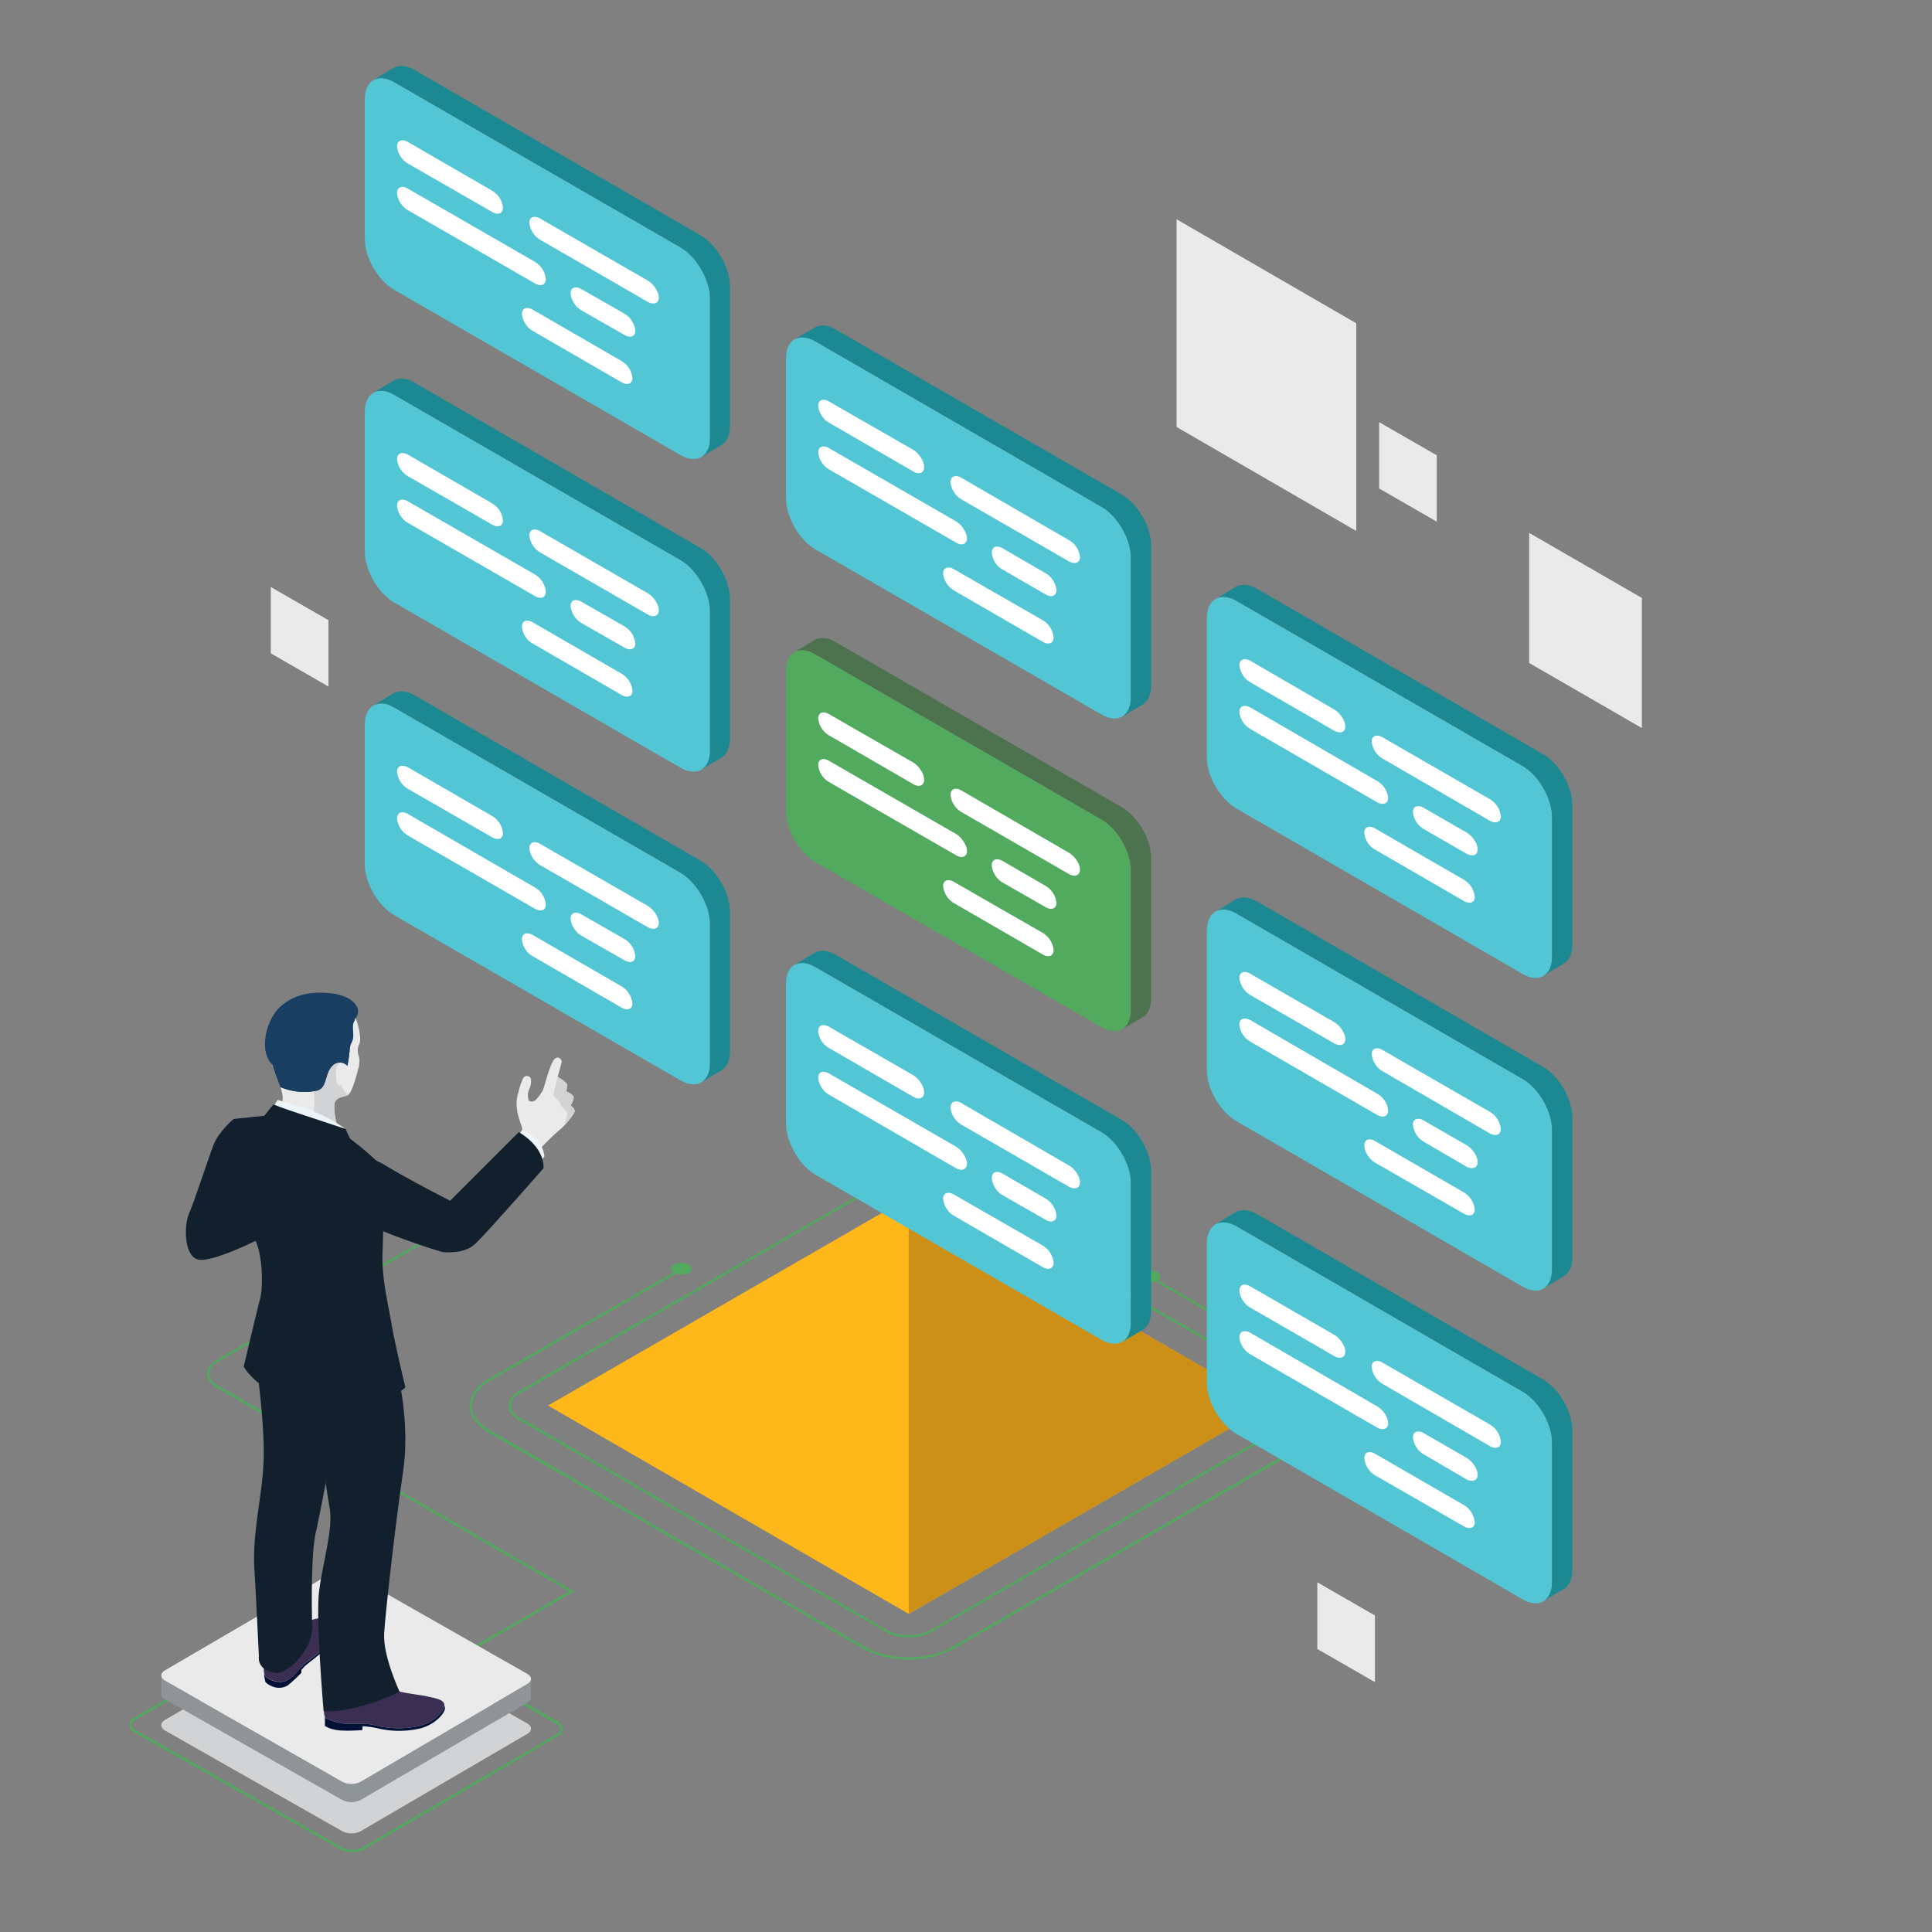 <?xml version="1.0" encoding="UTF-8"?> <svg xmlns="http://www.w3.org/2000/svg" id="Layer_1" data-name="Layer 1" viewBox="0 0 600 600"><rect x="0" y="0" width="600" height="600" fill="#808080" stroke="none"/><g><path d="M275.1,506.8l-114.2-66c-1.9-1.1-3-2.6-3-4.3s1.1-3.2,3-4.3l114.2-65.9a15.7,15.7,0,0,1,14.2,0l114.2,65.9c1.9,1.1,3,2.7,3,4.3s-1.1,3.2-3,4.3l-114.2,66a14.3,14.3,0,0,1-7.1,1.7h0A14.3,14.3,0,0,1,275.1,506.8Zm.3-139.9L161.3,432.8c-1.8,1-2.7,2.3-2.7,3.7s.9,2.7,2.7,3.7l114.1,66a14.2,14.2,0,0,0,6.8,1.6h0a14.2,14.2,0,0,0,6.8-1.6l114.1-66c1.8-1,2.7-2.3,2.7-3.7s-.9-2.7-2.7-3.7L289,366.9a15.3,15.3,0,0,0-13.6,0Z" style="fill: #51aa5d"></path><polygon points="170.2 436.5 282.2 501.2 394.2 436.5 282.2 371.9 170.2 436.5" style="fill: #ffb81a"></polygon><polygon points="282.2 501.2 394.2 436.5 282.2 371.9 282.2 501.2" style="fill: #cc9019"></polygon><path d="M211,394.1l-59.2,34.1c-3.8,2.2-5.9,5.2-5.9,8.3s2.1,6.2,5.9,8.4L268.1,512a30.9,30.9,0,0,0,28.2,0l116.3-67.1c3.8-2.2,5.9-5.2,5.9-8.4s-2.1-6.1-5.9-8.3L357,396.1l-.3.6,55.5,32.1c3.6,2.1,5.6,4.8,5.6,7.7s-2,5.7-5.6,7.7L295.9,511.4c-7.5,4.4-19.8,4.4-27.4,0L152.2,444.2c-3.6-2-5.6-4.8-5.6-7.7s2-5.6,5.6-7.7l60.2-34.7-.5-.4" style="fill: #51aa5d"></path><path d="M359.4,395.1c1.3.7,1.3,1.9,0,2.6a4.5,4.5,0,0,1-4.5,0,1.4,1.4,0,0,1,0-2.6A5.1,5.1,0,0,1,359.4,395.1Z" style="fill: #51aa5d"></path><path d="M213.9,392.7a1.4,1.4,0,0,1,0,2.6,5.1,5.1,0,0,1-4.5,0c-1.3-.7-1.3-1.9,0-2.6A5.1,5.1,0,0,1,213.9,392.7Z" style="fill: #51aa5d"></path><path d="M85.8,321a1.4,1.4,0,0,0,0,2.6,5.3,5.3,0,0,0,4.6,0,1.4,1.4,0,0,0,0-2.6A5.3,5.3,0,0,0,85.8,321Z" style="fill: #0080ff"></path><path d="M124.2,525.4l54.1-31.2-.6-.3-110-63.6c-1.7-1-2.7-2.3-2.7-3.7s1-2.7,2.7-3.7L164.5,367l-.3-.6L67.4,422.3c-2,1.2-3.1,2.7-3.1,4.3s1.1,3.2,3.1,4.4l109.4,63.2-53,30.6Z" style="fill: #51aa5d"></path><path d="M51.3,534.1c-1.6.9-1.6,2.4-.1,3.3l55.1,31.3a6.4,6.4,0,0,0,5.7,0l51.7-30.2c1.6-.9,1.6-2.4,0-3.3l-55-31.3a6.4,6.4,0,0,0-5.7,0Z" style="fill: #d1d3d4"></path><path d="M105.9,574.4,41.7,537.9a2.7,2.7,0,0,1-1.5-2.2,2.4,2.4,0,0,1,1.5-2.2l60.4-35.3a7.5,7.5,0,0,1,3.5-.8,7.1,7.1,0,0,1,3.4.8l64.3,36.5a2.9,2.9,0,0,1,1.5,2.3,2.8,2.8,0,0,1-1.6,2.2l-60.3,35.2a7.5,7.5,0,0,1-3.5.8A7.8,7.8,0,0,1,105.9,574.4Zm-3.5-75.5L42.1,534.1a1.9,1.9,0,0,0-1.2,1.6c0,.6.4,1.1,1.2,1.6l64.2,36.5a7.2,7.2,0,0,0,6.2,0l60.4-35.2c.7-.5,1.2-1,1.2-1.6a1.9,1.9,0,0,0-1.2-1.6l-64.2-36.6a7.1,7.1,0,0,0-3.1-.7A6.6,6.6,0,0,0,102.4,498.9Z" style="fill: #51aa5d"></path><path d="M51.2,521.9l55.1,31.4a6.4,6.4,0,0,0,5.7,0L163.7,523a1.9,1.9,0,0,0,1.2-1.6v5.8a1.9,1.9,0,0,1-1.2,1.6L112,559a6.4,6.4,0,0,1-5.7,0L51.2,527.7a1.9,1.9,0,0,1-1.1-1.6v-5.8A1.9,1.9,0,0,0,51.2,521.9Z" style="fill: #8f9496"></path><path d="M51.3,518.7c-1.6.9-1.6,2.3-.1,3.2l55.1,31.4a6.4,6.4,0,0,0,5.7,0L163.7,523c1.6-.9,1.6-2.3,0-3.2l-55-31.3a6.4,6.4,0,0,0-5.7,0Z" style="fill: #eaeaea"></path><g><g><path d="M133,526.9c-3.3-.8-13.8-1.4-17.4-5.3L101,526.4s-1,4.7,0,7.1a18.2,18.2,0,0,0,6.9,1.9c3.1,0,5.5-.4,9,.5a29.2,29.2,0,0,0,13.8,0c4.4-1.3,7.2-4.6,7.3-6.2S136.3,527.6,133,526.9Z" style="fill: #3a2e52"></path><path d="M138,529.7c-.1,1.6-2.9,4.9-7.3,6.2a29.2,29.2,0,0,1-13.8,0c-3.5-.9-5.9-.5-9-.5a18.2,18.2,0,0,1-6.9-1.9c-.1-.1-.1-.1-.1-.2V536a8.4,8.4,0,0,0,2.8,1.1c2.3.7,8.8.2,8.8.2a8.4,8.4,0,0,0,.1-1.2,28,28,0,0,1,4.5.6,28.8,28.8,0,0,0,13.7,0c4.5-1.3,7.3-4.6,7.4-6.2A1.9,1.9,0,0,0,138,529.7Z" style="fill: #001135"></path></g><g><path d="M82.3,513.3s-.9,5.8,0,7.1,4.7,2.7,7.1,1.3,2.7-2.6,5.3-5,6.3-4.3,7.3-7.8.2-5.7-1.2-6.3-6.4.9-9,3.2S82.3,513.3,82.3,513.3Z" style="fill: #3a2e52"></path><path d="M102,508.9c-1,3.5-4.8,5.6-7.3,7.8s-2.8,3.5-5.3,5-6.2,0-7.1-1.3a1.1,1.1,0,0,1-.3-.8,4.9,4.9,0,0,0,.1,1.2l.3,1.5a4.9,4.9,0,0,0,2.1,1.4,5.3,5.3,0,0,0,4.9-.3,47.4,47.4,0,0,0,4.2-3.9v-.9l1.1-1.2c2.5-2.2,6.3-4.3,7.3-7.7a6.7,6.7,0,0,0,.3-2.8A6.4,6.4,0,0,1,102,508.9Z" style="fill: #001135"></path></g><path d="M80.4,514.4s-.8,4.2,5,5.1c3.3.4,8.3-4.3,10.4-9a14.5,14.5,0,0,0,1.1-7.5s-.5-19.9,1.2-27.2,6.6-34.5,6.6-34.5l-7.8-36.1L79.6,423.4s2.5,17.7,2.3,29-3.6,23-2.9,34.9S80.4,514.4,80.4,514.4Z" style="fill: #121f2d"></path><path d="M123.9,428.4s3.4,14.4,1.3,28.5-5.5,43.4-5.9,50.4,4.8,18.1,4.8,18.1-13.2,6.6-23.6,6c0,0-2.5-28.7-1.4-37.3s4.4-19.4,3.3-25.6-4.3-28.9-4.3-28.9-4.1-6.2-5.1-12S123.9,428.4,123.9,428.4Z" style="fill: #121f2d"></path><path d="M76.3,350.4c-.2,0-3.7-2.9-3.7-2.9s-4.6,3.7-6.3,8.1-6.1,18-7.6,21.3-1.7,12.8,2.6,14.2,20.2-6.8,20.2-6.8Z" style="fill: #121f2d"></path><g><path d="M82.1,346.7s5.8-1.2,5.7-5.7-4.8-10.7-4.1-17.5S90,312,96.5,310.3s13.4,3.3,14.5,7.4,1,5.8.5,6.7a4.7,4.7,0,0,0-.3,2.8,7.5,7.5,0,0,1,.1,4.6c-.5,1.8-2,7.9-3.4,8.4s-3.7.6-4,2.5.4,6.4,1.6,9.2c0,0-4.2,4-13.9,2.4S82.1,346.7,82.1,346.7Z" style="fill: #eaeaea"></path><path d="M105.5,351.9c-1.2-2.8-2-7.3-1.6-9.2s2.5-2,4-2.5l.3-.2a5.8,5.8,0,0,1-2.4-3.7c-.3-3-.3-7.2-.3-7.2s-7.4,4.3-8.5,4.3,3,11.7-1.6,17.1c-1.8,2,.4,3.2,3.7,4S105.5,351.9,105.5,351.9Z" style="fill: #d1d3d4"></path><path d="M106.6,332.1s.2-1.9-1.1-1.8-1.3,3.7-1,5.4,1.5,2.3,1.8-.2S106.6,332.1,106.6,332.1Z" style="fill: #eaeaea"></path><path d="M102.9,308.5c-6.7-.8-12.1.6-16.1,4.4s-6.7,13.4-2.1,17.9h0c.7,2.5,1.7,4.8,2.4,6.8a18.9,18.9,0,0,0,11.3,1.1c3.3-.8,2.3-5.2,4.8-7.7a3.2,3.2,0,0,1,4.7,0s.6-3.3.7-5.1,1-2.2,1.1-3.9-.4-3.6.3-4.8a1.9,1.9,0,0,0,.3-1s.8-.4.9-2S109.6,309.3,102.9,308.5Z" style="fill: #183e62"></path><path d="M107.9,331s.6-3.3.7-5.1a3.6,3.6,0,0,1,.2-1.1c-2,1.6-6.3,5-10.2,6.3s-9.6.9-13.9-.3c.7,2.5,1.7,4.8,2.4,6.8a18.9,18.9,0,0,0,11.3,1.1c3.3-.8,2.3-5.2,4.8-7.7A3.2,3.2,0,0,1,107.9,331Z" style="fill: #183e62"></path></g><path d="M84.9,343.8l1.3-2.2s3.4.9,7.8,2.3a51.2,51.2,0,0,1,13.3,6.7S86.8,345.3,84.9,343.8Z" style="fill: #eef5f9"></path><path d="M121.5,410.6c-1.1-6.2-3-13.9-2.7-21.6s.6-22.5-1-25.5c-.8-1.3,1-1.1-.9-3a102,102,0,0,0-8.2-6.9L84.9,347l-1.7-.6-10.6,1.1s-1.5,11.1-.6,16.7,5.2,16.9,7.3,21,2.6,14,1.4,18.5-5,20.7-5,20.7,2.6,5.1,10.7,8.8L89.3,414l-1.4,19.9a58.6,58.6,0,0,0,6.6,2l2.1.3c5.5,1.3,20.9,1.9,29.3-5.3C125.9,430.9,122.5,416.8,121.5,410.6Z" style="fill: #121f2d"></path><path d="M107.3,350.6l-14.8-4.9c-4-1.3-7.6-2.7-7.6-2.7l-2.8,3.5s-.5,4.1,6.4,6.4,20.2.7,20.2.7Z" style="fill: #121f2d"></path><g><path d="M167.5,357s4.3-4.5,6.3-6.1,4.6-5.1,4.7-5.8-1.3-1.8-1.3-1.8,1.2-1.8.9-2.7-2.3-1.7-2.3-1.7a5.1,5.1,0,0,0,.3-2.2,8,8,0,0,0-2.5-2l-.4-.3s1-3.4,1.2-4.5-1.5-2.6-2.8-.1-2.7,8.2-3,8.8a17.5,17.5,0,0,1-2.2,3c-.7.6-1.9.7-2.2.1a4.7,4.7,0,0,1,0-3.1,6,6,0,0,0,.7-3.4,1.3,1.3,0,0,0-2.4-.4,22.8,22.8,0,0,0-1.5,4.4,11.7,11.7,0,0,0-.4,5.6c.3,2.5,1.7,5.3,1.6,6.1l-.4,3.3Z" style="fill: #eaeaea"></path><path d="M177.2,343.3s1.2-1.8.9-2.7-2.3-1.7-2.3-1.7a5.1,5.1,0,0,0,.3-2.2,8,8,0,0,0-2.5-2l-.4-.3s-.9,3.5-1.1,4.5-.2,1.5,0,1.7,1.5,1,1.8,1.9.1.7.9,1.5,1.6,1.5,1.3,2.6a11.9,11.9,0,0,0-.7,2.7,15.5,15.5,0,0,0,3.1-4.2C178.5,344.3,177.2,343.3,177.2,343.3Z" style="fill: #d1d3d4"></path></g><path d="M161.1,352.4l1.1-1.5s6.1,2,6.9,8.2l-2.1,2.6Z" style="fill: #eef5f9"></path><path d="M108.2,361.7s3.6-4.6,11.1,0,20.5,11.2,20.5,11.2l21.3-21.3s7.9,4.2,7.7,11.2c0,0-17.8,20.3-21.1,23.4s-8.1,2.7-9.7,2.7-21.3-6.9-24.9-9.2S102.3,369.6,108.2,361.7Z" style="fill: #121f2d"></path></g></g><g><g><g><path d="M211.3,271l-88.9-51.3c-5-2.9-9.1-.5-9.1,5.3v43.4c0,5.8,4.1,12.9,9.1,15.8l88.9,51.3c5,2.9,9.2.6,9.2-5.2V286.9C220.5,281.1,216.3,273.9,211.3,271Z" style="fill: #52c6d4"></path><path d="M220.5,330.3V286.9c0-5.8-4.2-13-9.2-15.9l-88.9-51.3c-2.4-1.4-4.6-1.6-6.3-.7h0l6.1-3.7c1.7-.9,4-.8,6.5.6l88.9,51.4c5,2.9,9.1,10,9.1,15.8v43.4c0,3-1.1,5.1-2.8,6l-6.1,3.6h0C219.5,335.1,220.5,333.1,220.5,330.3Z" style="fill: #1c8891"></path></g><g><path d="M156.2,258.7c0,1.8-1.5,2.4-3.4,1.3l-26.1-15a7,7,0,0,1-3.4-5.3c0-1.8,1.5-2.4,3.4-1.4l26.1,15.1A7,7,0,0,1,156.2,258.7Z" style="fill: #fff"></path><path d="M169.5,280.9c0,1.8-1.5,2.4-3.4,1.3l-39.4-22.7a7,7,0,0,1-3.4-5.3c0-1.8,1.5-2.5,3.4-1.4l39.4,22.8A6.7,6.7,0,0,1,169.5,280.9Z" style="fill: #fff"></path><path d="M197.3,296.9c0,1.8-1.5,2.4-3.4,1.3l-13.3-7.6a7,7,0,0,1-3.4-5.3c0-1.8,1.5-2.4,3.4-1.3l13.3,7.6A7,7,0,0,1,197.3,296.9Z" style="fill: #fff"></path><path d="M204.6,286.6c0,1.8-1.6,2.4-3.5,1.3l-33.3-19.2a7,7,0,0,1-3.4-5.3c0-1.8,1.5-2.4,3.4-1.3l33.3,19.2C203,282.4,204.6,284.8,204.6,286.6Z" style="fill: #fff"></path><path d="M196.4,311.6c0,1.8-1.5,2.4-3.4,1.3L165.5,297a6.7,6.7,0,0,1-3.4-5.3c0-1.8,1.5-2.4,3.4-1.3L193,306.3A7,7,0,0,1,196.4,311.6Z" style="fill: #fff"></path></g></g><g><g><path d="M342.1,351.6l-88.9-51.3c-5-2.9-9.1-.6-9.1,5.2v43.4c0,5.8,4.1,13,9.1,15.9l88.9,51.3c5,2.9,9.1.5,9.1-5.3V367.4C351.2,361.6,347.1,354.5,342.1,351.6Z" style="fill: #52c6d4"></path><path d="M351.2,410.8V367.4c0-5.8-4.1-12.9-9.1-15.8l-88.9-51.3c-2.4-1.4-4.7-1.6-6.3-.7h0l6.1-3.7c1.7-1,4-.9,6.5.6l88.9,51.3c5,2.9,9.1,10.1,9.1,15.9v43.4c0,3-1.1,5.1-2.8,6l-6.1,3.6h0C350.2,415.7,351.2,413.7,351.2,410.8Z" style="fill: #1c8891"></path></g><g><path d="M287,339.2c0,1.9-1.6,2.5-3.4,1.4l-26.1-15.1a6.7,6.7,0,0,1-3.4-5.3c0-1.8,1.5-2.4,3.4-1.3l26.1,15C285.4,335,287,337.4,287,339.2Z" style="fill: #fff"></path><path d="M300.3,361.4c0,1.8-1.6,2.4-3.4,1.4L257.5,340a6.9,6.9,0,0,1-3.4-5.3c0-1.8,1.5-2.4,3.4-1.3l39.4,22.7C298.7,357.2,300.3,359.6,300.3,361.4Z" style="fill: #fff"></path><path d="M328.1,377.5c0,1.8-1.6,2.4-3.4,1.3l-13.3-7.6a7,7,0,0,1-3.4-5.3c0-1.9,1.5-2.5,3.4-1.4l13.3,7.7A7,7,0,0,1,328.1,377.5Z" style="fill: #fff"></path><path d="M335.4,367.2c0,1.8-1.6,2.4-3.5,1.3l-33.3-19.2a7,7,0,0,1-3.4-5.3c0-1.9,1.5-2.5,3.4-1.4l33.3,19.3C333.8,363,335.4,365.3,335.4,367.2Z" style="fill: #fff"></path><path d="M327.2,392.1c0,1.9-1.5,2.5-3.4,1.4l-27.5-15.9a7,7,0,0,1-3.4-5.3c0-1.8,1.5-2.4,3.4-1.3l27.5,15.8A7,7,0,0,1,327.2,392.1Z" style="fill: #fff"></path></g></g><g><g><path d="M472.9,432.2,384,380.8c-5-2.9-9.2-.5-9.2,5.3v43.4c0,5.8,4.2,12.9,9.2,15.8l88.9,51.4c5,2.9,9.1.5,9.1-5.3V448C482,442.2,477.9,435.1,472.9,432.2Z" style="fill: #52c6d4"></path><path d="M482,491.4V448c0-5.8-4.1-12.9-9.1-15.8L384,380.8c-2.5-1.4-4.7-1.5-6.3-.7h0l6.1-3.7c1.6-.9,3.9-.8,6.5.6l88.9,51.4c5,2.9,9.1,10,9.1,15.8v43.4c0,3-1.1,5.1-2.9,6l-6,3.6h0C481,496.3,482,494.2,482,491.4Z" style="fill: #1c8891"></path></g><g><path d="M417.8,419.8c0,1.8-1.6,2.4-3.5,1.3l-26-15a7,7,0,0,1-3.4-5.3c0-1.8,1.5-2.4,3.4-1.3l26,15C416.2,415.6,417.8,418,417.8,419.8Z" style="fill: #fff"></path><path d="M431.1,442c0,1.8-1.6,2.4-3.5,1.3l-39.3-22.7a7,7,0,0,1-3.4-5.3c0-1.8,1.5-2.4,3.4-1.4l39.3,22.8C429.5,437.8,431.1,440.1,431.1,442Z" style="fill: #fff"></path><path d="M458.9,458c0,1.8-1.6,2.4-3.5,1.4l-13.2-7.7a7,7,0,0,1-3.4-5.3c0-1.8,1.5-2.4,3.4-1.3l13.2,7.6C457.3,453.8,458.9,456.2,458.9,458Z" style="fill: #fff"></path><path d="M466.1,447.7c0,1.9-1.5,2.5-3.4,1.4l-33.3-19.3a6.9,6.9,0,0,1-3.4-5.3c0-1.8,1.5-2.4,3.4-1.3l33.3,19.2A7,7,0,0,1,466.1,447.7Z" style="fill: #fff"></path><path d="M458,472.7c0,1.8-1.5,2.4-3.4,1.3l-27.5-15.8a7,7,0,0,1-3.4-5.3c0-1.9,1.5-2.5,3.4-1.4l27.5,15.9A7,7,0,0,1,458,472.7Z" style="fill: #fff"></path></g></g><g><g><path d="M211.3,173.9l-88.9-51.3c-5-2.9-9.1-.5-9.1,5.3v43.4c0,5.8,4.1,12.9,9.1,15.8l88.9,51.3c5,2.9,9.2.6,9.2-5.2V189.8C220.5,184,216.3,176.8,211.3,173.9Z" style="fill: #52c6d4"></path><path d="M220.5,233.2V189.8c0-5.8-4.2-13-9.2-15.9l-88.9-51.3c-2.4-1.4-4.6-1.6-6.3-.7h0l6.1-3.7c1.7-1,4-.8,6.5.6l88.9,51.4c5,2.9,9.1,10,9.1,15.8v43.4c0,3-1.1,5.1-2.8,6l-6.1,3.6h0C219.5,238,220.5,236,220.5,233.2Z" style="fill: #1c8891"></path></g><g><path d="M156.2,161.6c0,1.8-1.5,2.4-3.4,1.3l-26.1-15a7,7,0,0,1-3.4-5.3c0-1.8,1.5-2.4,3.4-1.4l26.1,15.1A6.9,6.9,0,0,1,156.2,161.6Z" style="fill: #fff"></path><path d="M169.5,183.7c0,1.9-1.5,2.5-3.4,1.4l-39.4-22.7a7,7,0,0,1-3.4-5.3c0-1.9,1.5-2.5,3.4-1.4l39.4,22.7A7,7,0,0,1,169.5,183.7Z" style="fill: #fff"></path><path d="M197.3,199.8c0,1.8-1.5,2.4-3.4,1.3l-13.3-7.6a7,7,0,0,1-3.4-5.3c0-1.8,1.5-2.4,3.4-1.3l13.3,7.6A7,7,0,0,1,197.3,199.8Z" style="fill: #fff"></path><path d="M204.6,189.5c0,1.8-1.6,2.4-3.5,1.3l-33.3-19.2a7,7,0,0,1-3.4-5.3c0-1.8,1.5-2.4,3.4-1.3l33.3,19.2C203,185.3,204.6,187.7,204.6,189.5Z" style="fill: #fff"></path><path d="M196.4,214.5c0,1.8-1.5,2.4-3.4,1.3l-27.5-15.9a6.7,6.7,0,0,1-3.4-5.3c0-1.8,1.5-2.4,3.4-1.3L193,209.2A6.9,6.9,0,0,1,196.4,214.5Z" style="fill: #fff"></path></g></g><g><g><path d="M342.1,254.5l-88.9-51.3c-5-2.9-9.1-.6-9.1,5.2v43.4c0,5.8,4.1,13,9.1,15.9L342.1,319c5,2.9,9.1.5,9.1-5.3V270.3C351.2,264.5,347.1,257.4,342.1,254.5Z" style="fill: #51aa5d"></path><path d="M351.2,313.7V270.3c0-5.8-4.1-12.9-9.1-15.8l-88.9-51.3c-2.4-1.5-4.7-1.6-6.3-.8h0l6.1-3.6c1.7-1,4-.9,6.5.6l88.9,51.3c5,2.9,9.1,10,9.1,15.8V310c0,3-1.1,5.1-2.8,6l-6.1,3.6h0C350.2,318.6,351.2,316.6,351.2,313.7Z" style="fill: #4c724e"></path></g><g><path d="M287,242.1c0,1.9-1.6,2.5-3.4,1.4l-26.1-15.1a6.9,6.9,0,0,1-3.4-5.3c0-1.8,1.5-2.4,3.4-1.3l26.1,15C285.4,237.9,287,240.3,287,242.1Z" style="fill: #fff"></path><path d="M300.3,264.3c0,1.8-1.6,2.4-3.4,1.3l-39.4-22.7a6.9,6.9,0,0,1-3.4-5.3c0-1.8,1.5-2.4,3.4-1.3L296.9,259C298.7,260.1,300.3,262.5,300.3,264.3Z" style="fill: #fff"></path><path d="M328.1,280.4c0,1.8-1.6,2.4-3.4,1.3l-13.3-7.6a7,7,0,0,1-3.4-5.3c0-1.9,1.5-2.5,3.4-1.4l13.3,7.7A7,7,0,0,1,328.1,280.4Z" style="fill: #fff"></path><path d="M335.4,270.1c0,1.8-1.6,2.4-3.5,1.3l-33.3-19.2a7,7,0,0,1-3.4-5.3c0-1.9,1.5-2.5,3.4-1.4l33.3,19.3C333.8,265.9,335.4,268.2,335.4,270.1Z" style="fill: #fff"></path><path d="M327.2,295c0,1.9-1.5,2.5-3.4,1.4l-27.5-15.9a7,7,0,0,1-3.4-5.3c0-1.8,1.5-2.4,3.4-1.3l27.5,15.8A7,7,0,0,1,327.2,295Z" style="fill: #fff"></path></g></g><g><g><path d="M472.9,335.1,384,283.7c-5-2.9-9.2-.5-9.2,5.3v43.4c0,5.8,4.2,12.9,9.2,15.8l88.9,51.4c5,2.9,9.1.5,9.1-5.3V350.9C482,345.1,477.9,338,472.9,335.1Z" style="fill: #52c6d4"></path><path d="M482,394.3V350.9c0-5.8-4.1-12.9-9.1-15.8L384,283.7c-2.5-1.4-4.7-1.6-6.3-.7h0l6.1-3.7c1.6-.9,3.9-.8,6.5.6l88.9,51.4c5,2.9,9.1,10,9.1,15.8v43.4c0,3-1.1,5.1-2.9,6l-6,3.6h0C481,399.2,482,397.1,482,394.3Z" style="fill: #1c8891"></path></g><g><path d="M417.8,322.7c0,1.8-1.6,2.4-3.5,1.3l-26-15a7,7,0,0,1-3.4-5.3c0-1.8,1.5-2.4,3.4-1.3l26,15C416.2,318.5,417.8,320.9,417.8,322.7Z" style="fill: #fff"></path><path d="M431.1,344.9c0,1.8-1.6,2.4-3.5,1.3l-39.3-22.7a7,7,0,0,1-3.4-5.3c0-1.8,1.5-2.4,3.4-1.4l39.3,22.8A6.8,6.8,0,0,1,431.1,344.9Z" style="fill: #fff"></path><path d="M458.9,360.9c0,1.8-1.6,2.4-3.5,1.4l-13.2-7.7a7,7,0,0,1-3.4-5.3c0-1.8,1.5-2.4,3.4-1.3l13.2,7.6C457.3,356.7,458.9,359.1,458.9,360.9Z" style="fill: #fff"></path><path d="M466.1,350.6c0,1.8-1.5,2.4-3.4,1.4l-33.3-19.3a6.9,6.9,0,0,1-3.4-5.3c0-1.8,1.5-2.4,3.4-1.3l33.3,19.2A7,7,0,0,1,466.1,350.6Z" style="fill: #fff"></path><path d="M458,375.6c0,1.8-1.5,2.4-3.4,1.3l-27.5-15.8a7,7,0,0,1-3.4-5.3c0-1.9,1.5-2.5,3.4-1.4l27.5,15.9A7,7,0,0,1,458,375.6Z" style="fill: #fff"></path></g></g><g><g><path d="M211.3,76.8,122.4,25.5c-5-2.9-9.1-.5-9.1,5.3V74.2c0,5.8,4.1,12.9,9.1,15.8l88.9,51.3c5,2.9,9.2.6,9.2-5.2V92.7C220.5,86.9,216.3,79.7,211.3,76.8Z" style="fill: #52c6d4"></path><path d="M220.5,136.1V92.7c0-5.8-4.2-13-9.2-15.9L122.4,25.5c-2.4-1.4-4.6-1.6-6.3-.7h0l6.1-3.7c1.7-1,4-.8,6.5.6l88.9,51.4c5,2.9,9.1,10,9.1,15.8v43.4c0,3-1.1,5.1-2.8,6l-6.1,3.6h0C219.5,140.9,220.5,138.9,220.5,136.1Z" style="fill: #1c8891"></path></g><g><path d="M156.2,64.5c0,1.8-1.5,2.4-3.4,1.3l-26.1-15a7,7,0,0,1-3.4-5.3c0-1.8,1.5-2.5,3.4-1.4l26.1,15.1A6.9,6.9,0,0,1,156.2,64.5Z" style="fill: #fff"></path><path d="M169.5,86.6c0,1.9-1.5,2.5-3.4,1.4L126.7,65.3a7,7,0,0,1-3.4-5.3c0-1.9,1.5-2.5,3.4-1.4l39.4,22.7A7,7,0,0,1,169.5,86.6Z" style="fill: #fff"></path><path d="M197.3,102.7c0,1.8-1.5,2.4-3.4,1.3l-13.3-7.6a7,7,0,0,1-3.4-5.3c0-1.8,1.5-2.4,3.4-1.3l13.3,7.6A7,7,0,0,1,197.3,102.7Z" style="fill: #fff"></path><path d="M204.6,92.4c0,1.8-1.6,2.4-3.5,1.3L167.8,74.5a7,7,0,0,1-3.4-5.3c0-1.8,1.5-2.4,3.4-1.3l33.3,19.2C203,88.2,204.6,90.6,204.6,92.4Z" style="fill: #fff"></path><path d="M196.4,117.4c0,1.8-1.5,2.4-3.4,1.3l-27.5-15.9a6.9,6.9,0,0,1-3.4-5.3c0-1.8,1.5-2.4,3.4-1.3L193,112.1A6.9,6.9,0,0,1,196.4,117.4Z" style="fill: #fff"></path></g></g><g><g><path d="M342.1,157.4,253.2,106c-5-2.9-9.1-.5-9.1,5.3v43.4c0,5.8,4.1,13,9.1,15.9l88.9,51.3c5,2.9,9.1.5,9.1-5.3V173.2C351.2,167.4,347.1,160.3,342.1,157.4Z" style="fill: #52c6d4"></path><path d="M351.2,216.6V173.2c0-5.8-4.1-12.9-9.1-15.8L253.2,106c-2.4-1.4-4.7-1.5-6.3-.7h0l6.1-3.6c1.7-1,4-.9,6.5.6l88.9,51.3c5,2.9,9.1,10,9.1,15.8v43.5c0,3-1.1,5.1-2.8,6l-6.1,3.6h0C350.2,221.5,351.2,219.5,351.2,216.6Z" style="fill: #1c8891"></path></g><g><path d="M287,145c0,1.9-1.6,2.5-3.4,1.4l-26.1-15.1a6.9,6.9,0,0,1-3.4-5.3c0-1.8,1.5-2.4,3.4-1.3l26.1,15C285.4,140.8,287,143.2,287,145Z" style="fill: #fff"></path><path d="M300.3,167.2c0,1.8-1.6,2.4-3.4,1.3l-39.4-22.7a6.9,6.9,0,0,1-3.4-5.3c0-1.8,1.5-2.4,3.4-1.3l39.4,22.7C298.7,163,300.3,165.4,300.3,167.2Z" style="fill: #fff"></path><path d="M328.1,183.2c0,1.9-1.6,2.5-3.4,1.4l-13.3-7.7a6.7,6.7,0,0,1-3.4-5.2c0-1.9,1.5-2.5,3.4-1.4l13.3,7.7A7,7,0,0,1,328.1,183.2Z" style="fill: #fff"></path><path d="M335.4,173c0,1.8-1.6,2.4-3.5,1.3l-33.3-19.2a7,7,0,0,1-3.4-5.3c0-1.9,1.5-2.5,3.4-1.4l33.3,19.3A6.8,6.8,0,0,1,335.4,173Z" style="fill: #fff"></path><path d="M327.2,197.9c0,1.9-1.5,2.5-3.4,1.4l-27.5-15.9a7,7,0,0,1-3.4-5.3c0-1.8,1.5-2.4,3.4-1.3l27.5,15.8A7,7,0,0,1,327.2,197.9Z" style="fill: #fff"></path></g></g><g><g><path d="M472.9,237.9,384,186.6c-5-2.9-9.2-.5-9.2,5.3v43.4c0,5.8,4.2,12.9,9.2,15.8l88.9,51.4c5,2.9,9.1.5,9.1-5.3V253.8C482,248,477.9,240.8,472.9,237.9Z" style="fill: #52c6d4"></path><path d="M482,297.2V253.8c0-5.8-4.1-13-9.1-15.9L384,186.6c-2.5-1.4-4.7-1.6-6.3-.7h0l6.1-3.7c1.6-.9,3.9-.8,6.5.6l88.9,51.4c5,2.9,9.1,10,9.1,15.8v43.4c0,3-1.1,5.1-2.9,6l-6,3.6h0C481,302.1,482,300,482,297.2Z" style="fill: #1c8891"></path></g><g><path d="M417.8,225.6c0,1.8-1.6,2.4-3.5,1.3l-26-15a7,7,0,0,1-3.4-5.3c0-1.8,1.5-2.4,3.4-1.4l26,15.1C416.2,221.4,417.8,223.8,417.8,225.6Z" style="fill: #fff"></path><path d="M431.1,247.8c0,1.8-1.6,2.4-3.5,1.3l-39.3-22.7a7,7,0,0,1-3.4-5.3c0-1.8,1.5-2.4,3.4-1.4l39.3,22.8A6.8,6.8,0,0,1,431.1,247.8Z" style="fill: #fff"></path><path d="M458.9,263.8c0,1.8-1.6,2.4-3.5,1.3l-13.2-7.6a7,7,0,0,1-3.4-5.3c0-1.8,1.5-2.4,3.4-1.3l13.2,7.6C457.3,259.6,458.9,262,458.9,263.8Z" style="fill: #fff"></path><path d="M466.1,253.5c0,1.8-1.5,2.4-3.4,1.4l-33.3-19.3a7,7,0,0,1-3.4-5.3c0-1.8,1.5-2.4,3.4-1.3l33.3,19.2A7,7,0,0,1,466.1,253.5Z" style="fill: #fff"></path><path d="M458,278.5c0,1.8-1.5,2.4-3.4,1.3l-27.5-15.9a6.7,6.7,0,0,1-3.4-5.2c0-1.9,1.5-2.5,3.4-1.4l27.5,15.9A7,7,0,0,1,458,278.5Z" style="fill: #fff"></path></g></g></g><polygon points="509.9 185.7 509.9 226.1 474.9 205.9 474.9 165.5 509.9 185.7" style="fill: #eaeaea"></polygon><polygon points="102 192.6 102 213.2 84.1 202.9 84.1 182.3 102 192.6" style="fill: #eaeaea"></polygon><polygon points="446.2 141.4 446.2 162 428.3 151.7 428.3 131.1 446.2 141.4" style="fill: #eaeaea"></polygon><polygon points="427 501.7 427 522.4 409.1 512.1 409.1 491.4 427 501.7" style="fill: #eaeaea"></polygon><polygon points="421.2 100.4 421.2 164.9 365.4 132.6 365.4 68.1 421.2 100.4" style="fill: #eaeaea"></polygon></svg> 